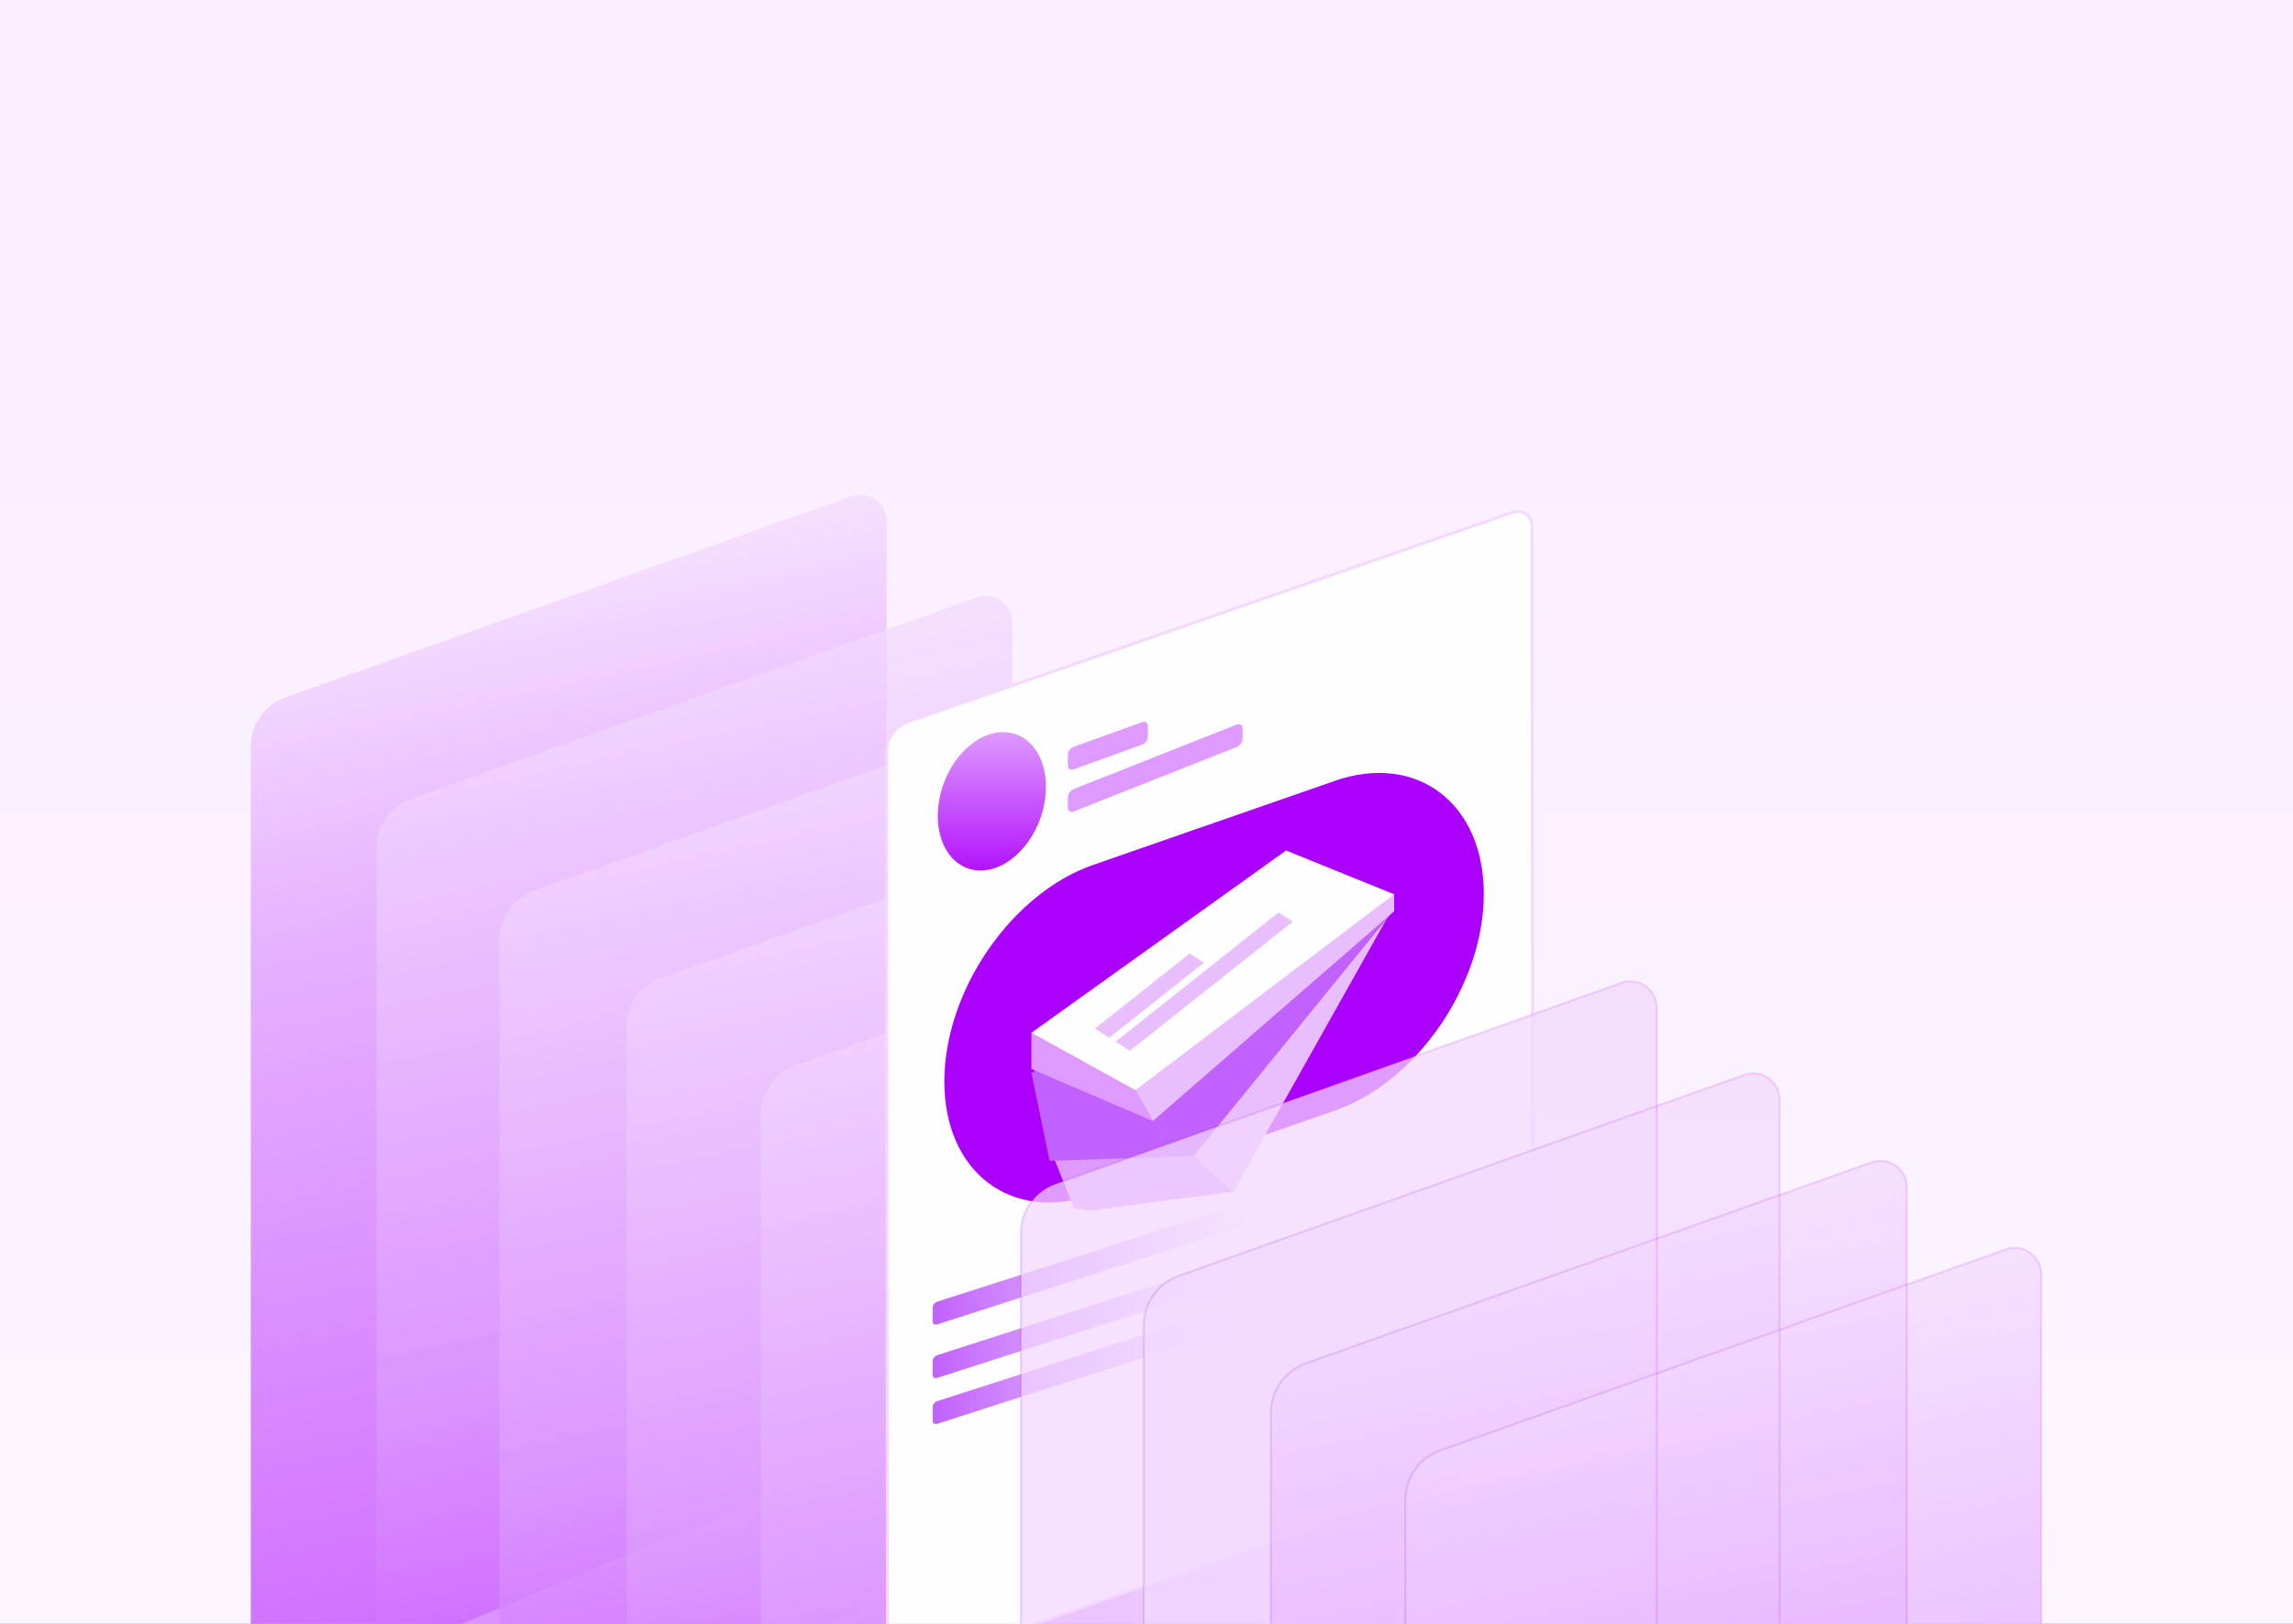 <svg width="288" height="204" viewBox="0 0 288 204" fill="none" xmlns="http://www.w3.org/2000/svg">
<rect x="0" y="0" width="288" height="204" fill="#333333" stroke="none"/>
<g clip-path="url(#clip0_1791_9430)">
<rect width="288" height="204" fill="url(#paint0_linear_1791_9430)"/>
<path opacity="0.75" d="M31.5 205.165V93.808C31.5 91.018 33.256 88.528 35.886 87.593L106.933 62.343C109.095 61.576 111.362 63.175 111.362 65.468V177.3C111.362 179.962 109.763 182.361 107.309 183.387L40.64 211.252C36.294 213.067 31.5 209.875 31.5 205.165Z" fill="url(#paint1_linear_1791_9430)"/>
<path opacity="0.75" d="M47.289 217.876V106.519C47.289 103.729 49.045 101.239 51.675 100.304L122.722 75.054C124.884 74.287 127.152 75.886 127.152 78.179V190.011C127.152 192.673 125.552 195.072 123.098 196.098L56.429 223.963C52.084 225.778 47.289 222.586 47.289 217.876Z" fill="url(#paint2_linear_1791_9430)"/>
<path opacity="0.75" d="M62.719 229.436V118.079C62.719 115.29 64.475 112.799 67.104 111.864L138.152 86.614C140.314 85.847 142.581 87.447 142.581 89.74V201.571C142.581 204.233 140.982 206.632 138.528 207.658L71.859 235.523C67.513 237.338 62.719 234.147 62.719 229.436Z" fill="url(#paint3_linear_1791_9430)"/>
<path opacity="0.75" d="M78.695 240.426V129.07C78.695 126.28 80.452 123.789 83.081 122.855L154.128 97.604C156.29 96.838 158.558 98.437 158.558 100.73V212.562C158.558 215.224 156.958 217.623 154.505 218.649L87.835 246.514C83.49 248.328 78.695 245.137 78.695 240.426Z" fill="url(#paint4_linear_1791_9430)"/>
<path opacity="0.75" d="M95.578 251.366V140.009C95.578 137.219 97.335 134.729 99.964 133.794L171.011 108.544C173.173 107.777 175.441 109.376 175.441 111.669V223.501C175.441 226.163 173.841 228.562 171.387 229.588L104.718 257.453C100.373 259.268 95.578 256.073 95.578 251.366Z" fill="url(#paint5_linear_1791_9430)"/>
<path d="M189.958 183.217L114.062 209.511C112.641 210.004 111.476 209.201 111.473 207.722L111.359 94.284C111.359 92.809 112.521 91.198 113.941 90.705L189.838 64.411C191.258 63.918 192.423 64.721 192.427 66.2L192.54 179.638C192.544 181.113 191.383 182.724 189.958 183.217Z" fill="#FEFDFF"/>
<path d="M113.239 209.836C112.819 209.836 112.432 209.719 112.107 209.489C111.577 209.113 111.289 208.485 111.285 207.722L111.172 94.283C111.172 92.731 112.384 91.048 113.878 90.53L189.775 64.235C190.53 63.972 191.242 64.041 191.783 64.429C192.312 64.805 192.601 65.433 192.604 66.196L192.718 179.634C192.718 181.186 191.505 182.869 190.012 183.388L114.115 209.683C113.816 209.785 113.52 209.836 113.239 209.836ZM190.651 64.447C190.41 64.447 190.158 64.491 189.895 64.582L113.998 90.877C112.64 91.348 111.537 92.874 111.537 94.283L111.65 207.722C111.65 208.364 111.888 208.886 112.318 209.193C112.76 209.507 113.359 209.558 113.998 209.339L189.895 183.045C191.253 182.574 192.356 181.047 192.356 179.638L192.243 66.2C192.243 65.557 192.006 65.035 191.575 64.728C191.312 64.538 190.998 64.447 190.651 64.447Z" fill="#F3D9FF"/>
<path d="M167.664 139.522L137.309 150.078C127.022 153.657 118.609 147.259 118.609 135.87C118.609 124.477 127.026 112.23 137.312 108.652L167.668 98.095C177.954 94.517 186.367 100.914 186.367 112.303C186.363 123.7 177.947 135.947 167.664 139.522Z" fill="#AC00FD"/>
<path d="M153.586 129.074L132.133 144.885L134.886 151.765L136.745 152.108L154.904 149.702L149.934 145.214C149.93 145.214 149.722 135.954 153.586 129.074Z" fill="#DE9AFF"/>
<path d="M171.9 115.584L153.595 129.077C149.728 135.953 149.94 145.217 149.94 145.217L154.909 149.704L174.306 115.172L171.9 115.584Z" fill="#E9BEFF"/>
<path d="M157.766 119.479L129.547 134.793L131.825 145.835L149.933 145.214L144.617 140.522C144.62 140.522 148.626 128.739 157.766 119.479Z" fill="#C161FF"/>
<path d="M174.176 114.209L164.426 115.859L157.759 119.478C148.619 128.738 144.609 140.522 144.609 140.522L149.926 145.214L174.621 114.888L174.176 114.209Z" fill="#C161FF"/>
<path d="M147.976 121.098L129.547 129.737V134.291L144.792 140.827L142.601 136.956C142.605 136.956 144.547 127.703 147.976 121.098Z" fill="#DE9AFF"/>
<path d="M175.108 112.346L168.258 111.594L147.984 121.099C144.556 127.704 142.609 136.957 142.609 136.957L144.8 140.828L175.104 114.482V112.346H175.108Z" fill="#E9BEFF"/>
<path d="M131.183 100.893C130.303 105.691 126.634 109.481 122.986 109.357C119.338 109.233 117.092 105.242 117.972 100.444C118.852 95.646 122.522 91.855 126.17 91.98C129.818 92.104 132.063 96.095 131.183 100.893Z" fill="url(#paint6_linear_1791_9430)"/>
<path d="M143.444 93.547L134.848 96.647C134.45 96.79 134.125 96.582 134.125 96.184V94.811C134.125 94.413 134.45 93.971 134.848 93.825L143.444 90.725C143.842 90.582 144.167 90.79 144.167 91.188V92.561C144.17 92.959 143.845 93.401 143.444 93.547Z" fill="#DE9AFF"/>
<path d="M155.311 93.852L134.881 101.937C134.465 102.101 134.125 101.897 134.125 101.48V100.173C134.125 99.757 134.465 99.282 134.881 99.118L155.311 91.033C155.727 90.869 156.067 91.073 156.067 91.49V92.797C156.067 93.213 155.727 93.688 155.311 93.852Z" fill="#DE9AFF"/>
<path d="M156.34 153.955L117.707 166.385C117.393 166.487 117.141 166.312 117.141 166.002V164.282C117.141 163.968 117.396 163.632 117.707 163.533L156.34 151.103C156.654 151.001 156.906 151.176 156.906 151.487V153.207C156.906 153.521 156.654 153.857 156.34 153.955Z" fill="url(#paint7_linear_1791_9430)"/>
<path d="M156.34 160.672L117.707 173.102C117.393 173.204 117.141 173.029 117.141 172.718V170.999C117.141 170.685 117.396 170.349 117.707 170.25L156.34 157.82C156.654 157.718 156.906 157.893 156.906 158.204V159.924C156.906 160.234 156.654 160.57 156.34 160.672Z" fill="url(#paint8_linear_1791_9430)"/>
<path d="M156.34 166.447L117.707 178.877C117.393 178.979 117.141 178.804 117.141 178.494V176.774C117.141 176.46 117.396 176.124 117.707 176.025L156.34 163.596C156.654 163.493 156.906 163.669 156.906 163.979V165.699C156.906 166.009 156.654 166.345 156.34 166.447Z" fill="url(#paint9_linear_1791_9430)"/>
<path opacity="0.72" d="M128.219 266.299V154.943C128.219 152.153 129.975 149.662 132.604 148.728L203.652 123.477C205.814 122.711 208.081 124.31 208.081 126.603V238.435C208.081 241.097 206.482 243.496 204.028 244.522L137.359 272.386C133.013 274.201 128.219 271.01 128.219 266.299Z" fill="#F3D9FF"/>
<path opacity="0.72" d="M143.664 277.858V166.501C143.664 163.711 145.42 161.221 148.05 160.286L219.097 135.036C221.259 134.269 223.527 135.869 223.527 138.162V249.993C223.527 252.655 221.927 255.054 219.473 256.08L152.804 283.945C148.459 285.76 143.664 282.568 143.664 277.858Z" fill="#F3D9FF"/>
<path opacity="0.75" d="M159.633 288.85V177.493C159.633 174.704 161.389 172.213 164.018 171.278L235.066 146.028C237.228 145.261 239.495 146.861 239.495 149.154V260.985C239.495 263.647 237.896 266.046 235.442 267.072L168.773 294.937C164.427 296.752 159.633 293.561 159.633 288.85Z" fill="url(#paint10_linear_1791_9430)"/>
<path opacity="0.75" d="M176.508 299.788V188.431C176.508 185.641 178.264 183.151 180.893 182.216L251.941 156.966C254.103 156.199 256.37 157.798 256.37 160.091V271.923C256.37 274.585 254.771 276.984 252.317 278.01L185.648 305.875C181.302 307.69 176.508 304.498 176.508 299.788Z" fill="url(#paint11_linear_1791_9430)"/>
<g opacity="0.13">
<path d="M134.816 273.037C133.508 273.037 132.212 272.653 131.087 271.905C129.207 270.652 128.086 268.56 128.086 266.3V154.943C128.086 152.098 129.886 149.549 132.563 148.6L203.61 123.35C204.684 122.97 205.831 123.127 206.762 123.784C207.689 124.441 208.222 125.468 208.222 126.607V238.438C208.222 241.162 206.597 243.602 204.085 244.65L137.416 272.514C136.576 272.861 135.696 273.037 134.816 273.037ZM204.779 123.419C204.421 123.419 204.056 123.481 203.702 123.605L132.654 148.856C130.083 149.768 128.36 152.215 128.36 154.943V266.3C128.36 268.465 129.437 270.473 131.237 271.675C133.041 272.876 135.309 273.091 137.306 272.259L203.976 244.394C206.386 243.386 207.945 241.046 207.945 238.435V126.603C207.945 125.555 207.455 124.609 206.597 124.003C206.053 123.616 205.422 123.419 204.779 123.419Z" fill="url(#paint12_linear_1791_9430)"/>
</g>
<g opacity="0.13">
<path d="M150.253 284.593C148.946 284.593 147.646 284.21 146.525 283.461C144.644 282.209 143.523 280.116 143.523 277.856V166.499C143.523 163.655 145.324 161.106 148 160.157L219.048 134.906C220.121 134.527 221.268 134.684 222.196 135.341C223.127 135.998 223.656 137.024 223.656 138.163V249.995C223.656 252.719 222.031 255.158 219.519 256.206L152.849 284.071C152.013 284.422 151.13 284.593 150.253 284.593ZM220.213 134.979C219.855 134.979 219.49 135.041 219.136 135.166L148.088 160.416C145.517 161.329 143.79 163.775 143.79 166.503V277.86C143.79 280.025 144.867 282.037 146.667 283.235C148.471 284.436 150.739 284.652 152.74 283.819L219.409 255.954C221.819 254.946 223.379 252.606 223.379 249.995V138.163C223.379 137.115 222.889 136.17 222.031 135.564C221.491 135.176 220.859 134.979 220.213 134.979Z" fill="url(#paint13_linear_1791_9430)"/>
</g>
<g opacity="0.13">
<path d="M166.222 295.583C164.915 295.583 163.618 295.2 162.494 294.451C160.613 293.199 159.492 291.107 159.492 288.846V177.489C159.492 174.645 161.292 172.096 163.969 171.147L235.017 145.897C236.087 145.517 237.237 145.674 238.164 146.331C239.095 146.988 239.629 148.014 239.629 149.154V260.985C239.629 263.709 238.004 266.149 235.491 267.196L168.822 295.061C167.982 295.412 167.102 295.583 166.222 295.583ZM236.185 145.97C235.827 145.97 235.462 146.032 235.108 146.156L164.06 171.406C161.49 172.319 159.762 174.765 159.762 177.493V288.85C159.762 291.015 160.84 293.027 162.64 294.225C164.444 295.426 166.711 295.642 168.709 294.809L235.378 266.945C237.788 265.937 239.347 263.596 239.347 260.985V149.154C239.347 148.106 238.858 147.16 238 146.554C237.46 146.167 236.828 145.97 236.185 145.97Z" fill="url(#paint14_linear_1791_9430)"/>
</g>
<g opacity="0.13">
<path d="M183.097 306.523C181.79 306.523 180.493 306.139 179.369 305.391C177.488 304.138 176.367 302.046 176.367 299.786V188.429C176.367 185.588 178.167 183.035 180.844 182.082L251.892 156.832C252.965 156.452 254.112 156.609 255.039 157.267C255.97 157.924 256.504 158.95 256.504 160.089V271.921C256.504 274.645 254.879 277.084 252.366 278.132L185.697 305.997C184.861 306.347 183.977 306.523 183.097 306.523ZM253.06 156.905C252.702 156.905 252.337 156.967 251.983 157.091L180.935 182.342C178.365 183.254 176.637 185.701 176.637 188.429V299.786C176.637 301.951 177.715 303.963 179.515 305.161C181.319 306.362 183.586 306.577 185.584 305.745L252.253 277.88C254.663 276.872 256.222 274.532 256.222 271.921V160.089C256.222 159.041 255.733 158.095 254.875 157.489C254.335 157.106 253.703 156.905 253.06 156.905Z" fill="url(#paint15_linear_1791_9430)"/>
</g>
<path d="M175.1 112.345L142.605 136.956L129.547 129.741L161.531 106.846L175.1 112.345Z" fill="#FEFDFF"/>
<path d="M151.214 120.936L139.324 130.368L137.531 129.221L149.421 119.793L151.214 120.936Z" fill="#E9BEFF"/>
<path d="M162.37 115.784L141.91 132.007L140.117 130.864L160.577 114.641L162.37 115.784Z" fill="#E9BEFF"/>
</g>
<defs>
<linearGradient id="paint0_linear_1791_9430" x1="144" y1="0" x2="144" y2="204" gradientUnits="userSpaceOnUse">
<stop stop-color="#F9EDFF"/>
<stop offset="1" stop-color="#FCF5FF"/>
</linearGradient>
<linearGradient id="paint1_linear_1791_9430" x1="56.397" y1="68.703" x2="98.523" y2="266.289" gradientUnits="userSpaceOnUse">
<stop offset="0.027" stop-color="#F3D9FF"/>
<stop offset="0.225" stop-color="#DE9AFF"/>
<stop offset="0.994" stop-color="#AC00FD"/>
</linearGradient>
<linearGradient id="paint2_linear_1791_9430" x1="72.186" y1="81.414" x2="114.313" y2="279" gradientUnits="userSpaceOnUse">
<stop offset="0.027" stop-color="#F3D9FF"/>
<stop offset="0.432" stop-color="#DE9AFF"/>
<stop offset="0.994" stop-color="#AC00FD"/>
</linearGradient>
<linearGradient id="paint3_linear_1791_9430" x1="87.616" y1="92.974" x2="129.742" y2="290.561" gradientUnits="userSpaceOnUse">
<stop offset="0.027" stop-color="#F3D9FF"/>
<stop offset="0.432" stop-color="#DE9AFF"/>
<stop offset="0.994" stop-color="#AC00FD"/>
</linearGradient>
<linearGradient id="paint4_linear_1791_9430" x1="103.592" y1="103.965" x2="145.719" y2="301.551" gradientUnits="userSpaceOnUse">
<stop offset="0.027" stop-color="#F3D9FF"/>
<stop offset="0.432" stop-color="#DE9AFF"/>
<stop offset="0.994" stop-color="#AC00FD"/>
</linearGradient>
<linearGradient id="paint5_linear_1791_9430" x1="120.475" y1="114.904" x2="162.601" y2="312.49" gradientUnits="userSpaceOnUse">
<stop offset="0.027" stop-color="#F3D9FF"/>
<stop offset="0.432" stop-color="#DE9AFF"/>
<stop offset="0.994" stop-color="#AC00FD"/>
</linearGradient>
<linearGradient id="paint6_linear_1791_9430" x1="124.579" y1="91.979" x2="124.579" y2="112.023" gradientUnits="userSpaceOnUse">
<stop stop-color="#DE9AFF"/>
<stop offset="0.994" stop-color="#AC00FD"/>
</linearGradient>
<linearGradient id="paint7_linear_1791_9430" x1="117.138" y1="158.743" x2="156.906" y2="158.743" gradientUnits="userSpaceOnUse">
<stop stop-color="#C161FF"/>
<stop offset="1" stop-color="#C161FF" stop-opacity="0"/>
</linearGradient>
<linearGradient id="paint8_linear_1791_9430" x1="117.138" y1="165.46" x2="156.906" y2="165.46" gradientUnits="userSpaceOnUse">
<stop stop-color="#C161FF"/>
<stop offset="1" stop-color="#C161FF" stop-opacity="0"/>
</linearGradient>
<linearGradient id="paint9_linear_1791_9430" x1="117.138" y1="171.235" x2="156.906" y2="171.235" gradientUnits="userSpaceOnUse">
<stop stop-color="#C161FF"/>
<stop offset="1" stop-color="#C161FF" stop-opacity="0"/>
</linearGradient>
<linearGradient id="paint10_linear_1791_9430" x1="184.53" y1="152.388" x2="226.656" y2="349.975" gradientUnits="userSpaceOnUse">
<stop offset="0.027" stop-color="#F3D9FF"/>
<stop offset="0.432" stop-color="#DE9AFF"/>
<stop offset="0.994" stop-color="#AC00FD"/>
</linearGradient>
<linearGradient id="paint11_linear_1791_9430" x1="201.405" y1="163.326" x2="243.531" y2="360.912" gradientUnits="userSpaceOnUse">
<stop offset="0.027" stop-color="#F3D9FF"/>
<stop offset="0.432" stop-color="#DE9AFF"/>
<stop offset="0.994" stop-color="#AC00FD"/>
</linearGradient>
<linearGradient id="paint12_linear_1791_9430" x1="128.085" y1="198.09" x2="208.222" y2="198.09" gradientUnits="userSpaceOnUse">
<stop stop-color="#7700B3"/>
<stop offset="1" stop-color="#AA00FF"/>
</linearGradient>
<linearGradient id="paint13_linear_1791_9430" x1="143.522" y1="209.649" x2="223.659" y2="209.649" gradientUnits="userSpaceOnUse">
<stop stop-color="#7700B3"/>
<stop offset="1" stop-color="#AA00FF"/>
</linearGradient>
<linearGradient id="paint14_linear_1791_9430" x1="159.491" y1="220.64" x2="239.628" y2="220.64" gradientUnits="userSpaceOnUse">
<stop stop-color="#7700B3"/>
<stop offset="1" stop-color="#AA00FF"/>
</linearGradient>
<linearGradient id="paint15_linear_1791_9430" x1="176.368" y1="231.576" x2="256.505" y2="231.576" gradientUnits="userSpaceOnUse">
<stop stop-color="#7700B3"/>
<stop offset="1" stop-color="#AA00FF"/>
</linearGradient>
<clipPath id="clip0_1791_9430">
<rect width="288" height="204" fill="white"/>
</clipPath>
</defs>
</svg>
